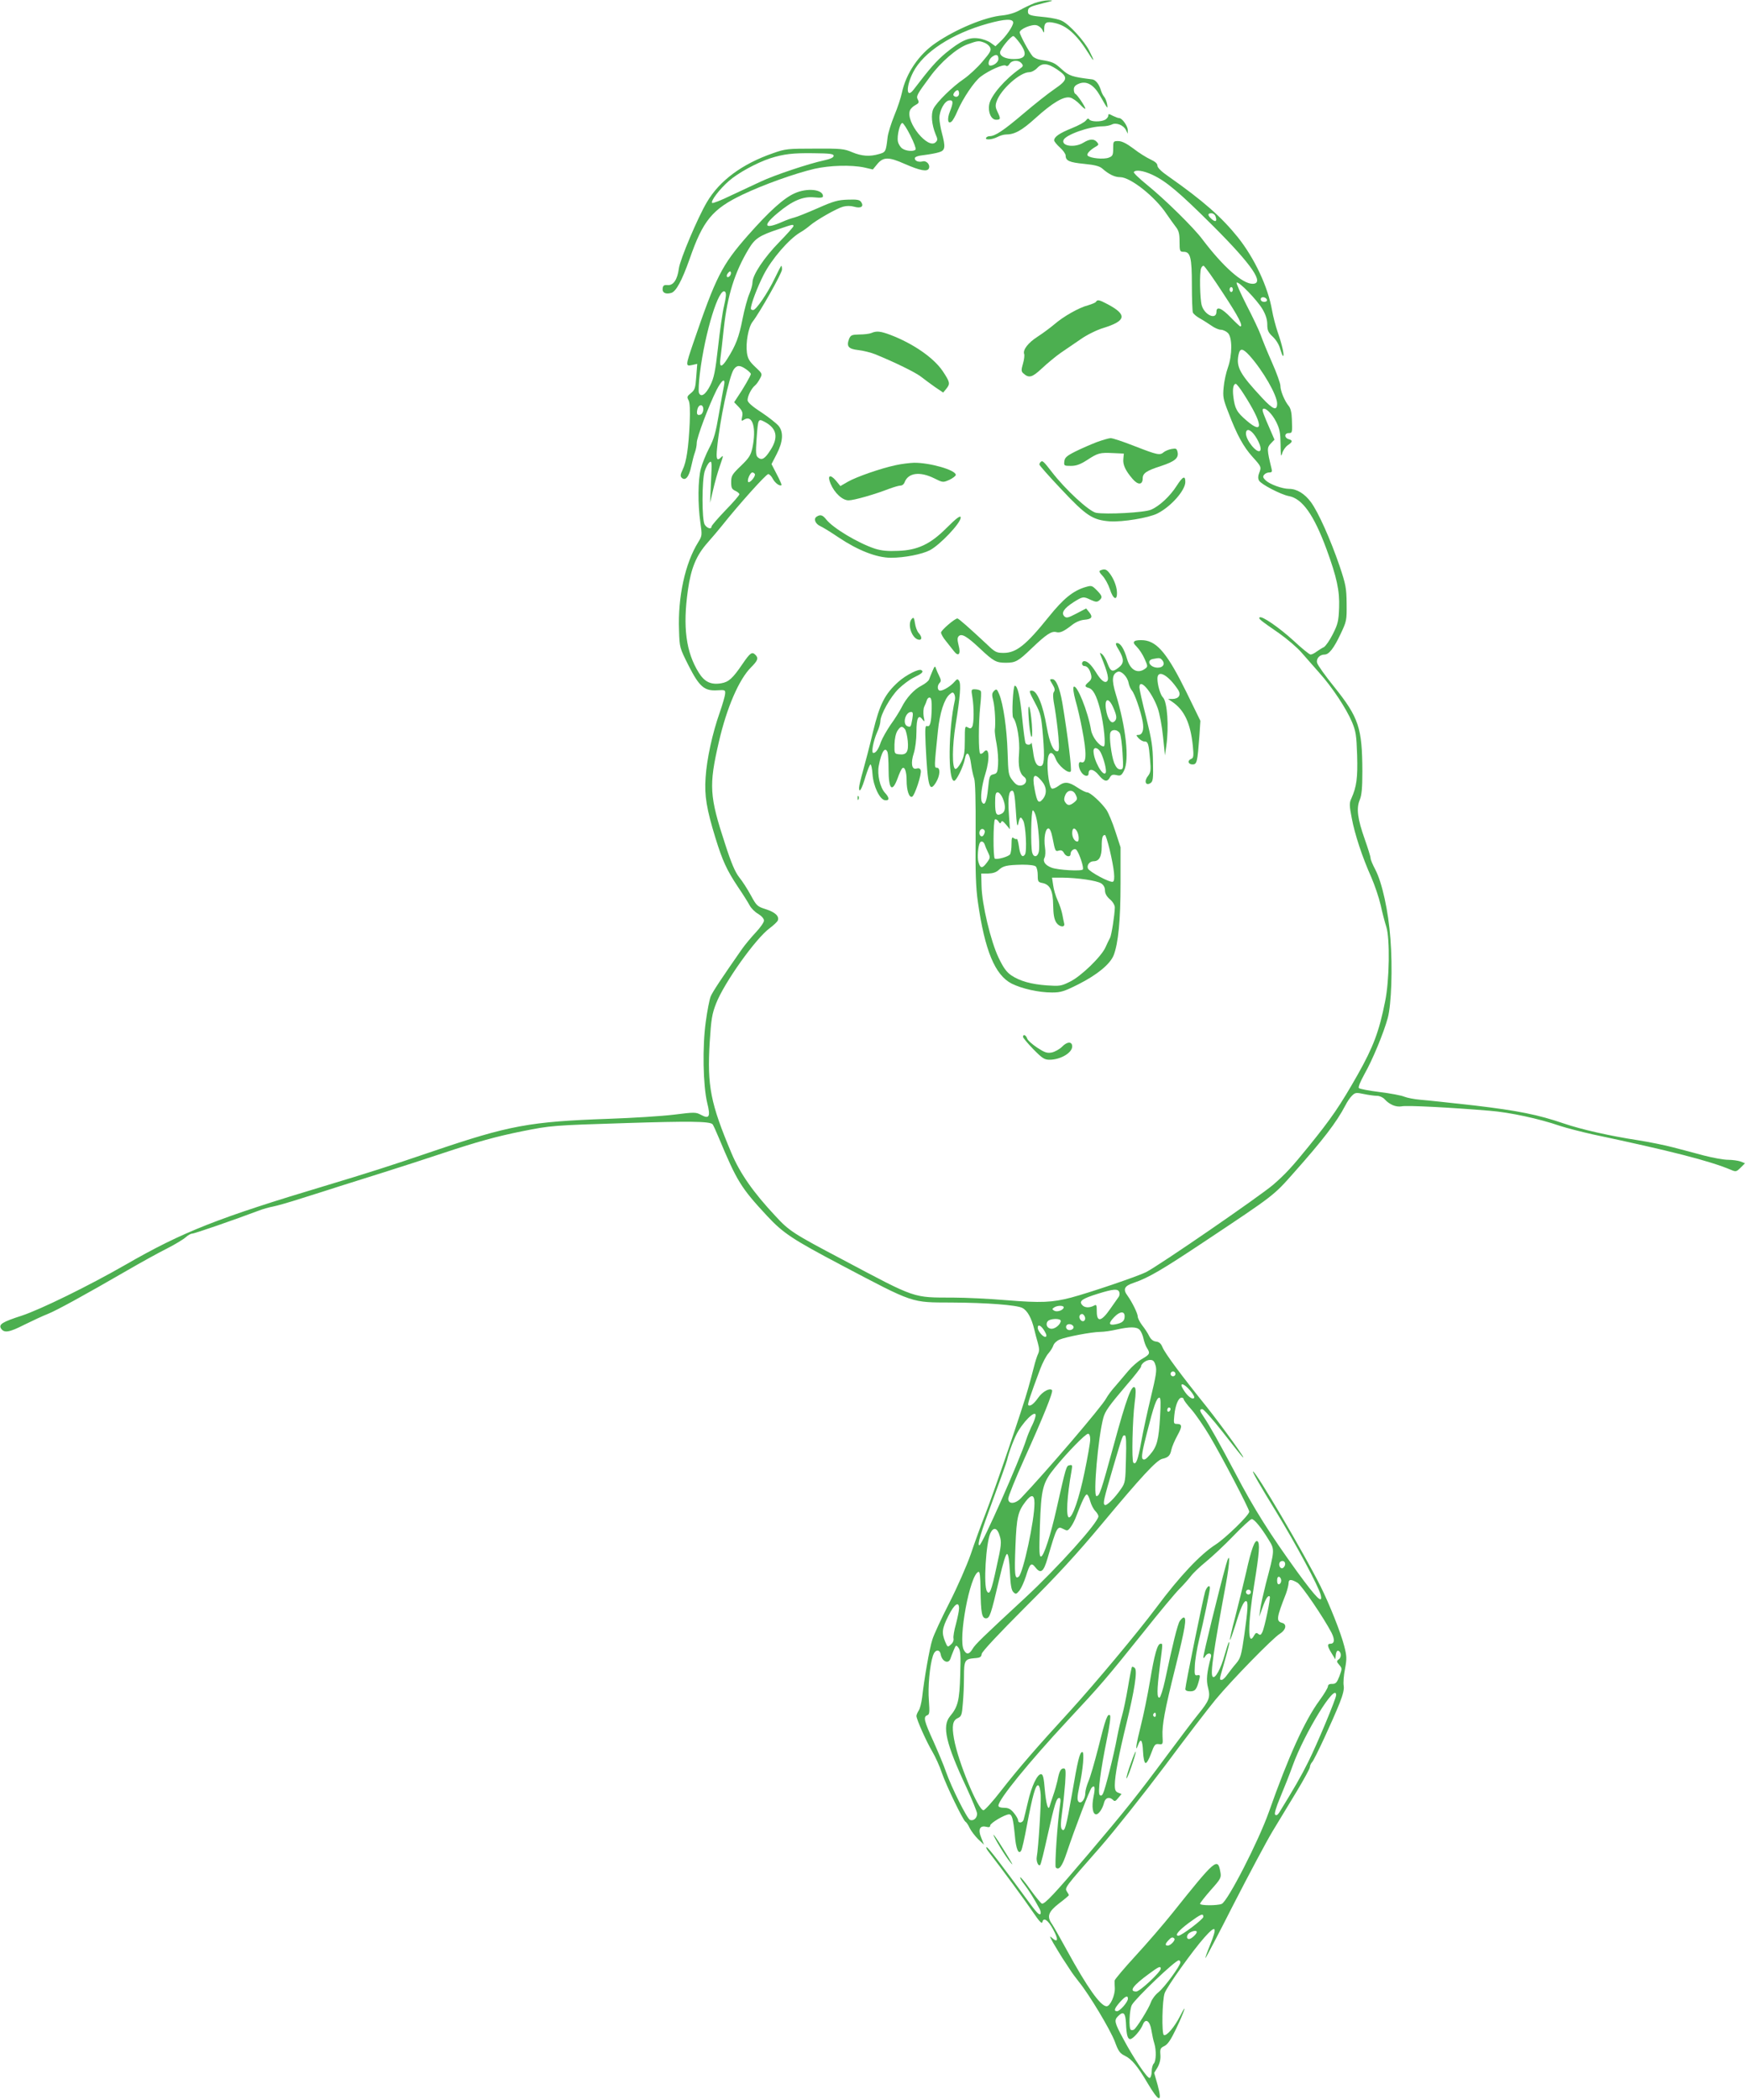 <?xml version="1.0" standalone="no"?>
<!DOCTYPE svg PUBLIC "-//W3C//DTD SVG 20010904//EN"
 "http://www.w3.org/TR/2001/REC-SVG-20010904/DTD/svg10.dtd">
<svg version="1.0" xmlns="http://www.w3.org/2000/svg"
 width="1065pt" height="1280pt" viewBox="0 0 1065 1280"
 preserveAspectRatio="xMidYMid meet">
<g transform="translate(0,1280) scale(0.1,-0.1)"
fill="#4caf50" stroke="none">
<path d="M6310 12781 c-25 -10 -65 -29 -90 -43 -28 -16 -68 -28 -106 -32 -104
-9 -282 -83 -405 -167 -104 -70 -183 -186 -208 -306 -6 -28 -26 -90 -46 -137
-19 -47 -38 -107 -41 -133 -10 -88 -12 -91 -52 -102 -57 -17 -106 -13 -164 11
-48 21 -69 23 -228 22 -165 0 -179 -1 -255 -28 -188 -65 -326 -167 -403 -298
-56 -94 -164 -350 -171 -404 -9 -69 -34 -105 -69 -102 -21 2 -28 -2 -30 -20
-4 -26 17 -37 51 -28 30 7 66 74 113 206 82 237 139 306 326 395 129 61 314
127 436 156 93 21 223 25 304 8 l52 -12 28 34 c36 43 70 43 166 0 94 -41 139
-50 148 -27 9 22 -15 49 -39 42 -25 -6 -47 3 -47 19 0 9 20 16 58 20 31 4 72
11 90 17 38 11 40 31 17 118 -8 30 -15 71 -15 90 0 46 31 104 59 108 26 4 27
-13 5 -68 -18 -45 -13 -80 10 -61 8 6 24 35 36 64 33 77 103 181 142 210 50
38 140 78 153 67 7 -6 15 -2 23 11 15 23 55 25 73 3 12 -14 10 -19 -10 -33
-90 -63 -177 -163 -187 -217 -9 -48 12 -94 42 -94 28 0 29 6 8 49 -12 25 -14
38 -5 63 25 73 143 178 199 178 14 0 35 11 48 25 31 33 62 31 120 -7 71 -48
69 -64 -14 -121 -37 -25 -123 -93 -191 -151 -118 -100 -171 -136 -204 -136 -9
0 -19 -4 -22 -10 -9 -15 36 -12 69 5 15 8 38 15 50 15 55 0 98 24 182 100 104
94 173 135 212 125 14 -3 41 -22 59 -41 18 -20 33 -31 33 -26 0 12 -50 86 -61
90 -5 2 -9 14 -9 27 0 16 9 26 31 35 46 19 90 -6 128 -72 48 -84 49 -86 44
-53 -3 17 -11 37 -18 45 -7 8 -16 26 -20 40 -11 37 -32 63 -52 66 -123 15
-142 21 -187 62 -44 40 -54 45 -127 57 -20 3 -43 13 -51 23 -22 26 -78 130
-78 145 0 20 74 51 103 43 13 -3 29 -16 35 -28 10 -22 11 -22 11 8 1 38 16 45
64 34 74 -16 134 -70 206 -184 37 -60 40 -54 6 13 -30 61 -124 164 -168 184
-17 9 -61 18 -97 22 -98 9 -110 13 -110 35 0 25 11 30 95 51 61 15 65 17 30
17 -22 0 -60 -8 -85 -17z m-130 -119 c0 -21 -44 -85 -83 -120 l-25 -24 -29 21
c-15 11 -49 24 -75 27 -59 8 -107 -14 -200 -90 -57 -48 -95 -91 -195 -222 -46
-60 -48 18 -3 106 63 122 236 235 455 296 104 29 155 31 155 6z m40 -124 c49
-68 39 -98 -35 -98 -50 0 -85 16 -85 40 0 20 65 100 81 100 5 0 22 -19 39 -42z
m-216 2 c14 -5 30 -18 35 -29 9 -17 2 -30 -46 -86 -31 -37 -83 -85 -115 -107
-68 -46 -163 -139 -184 -180 -17 -33 -11 -98 13 -157 13 -29 13 -36 0 -48 -46
-46 -183 122 -157 193 4 11 19 26 33 33 22 12 24 17 16 33 -12 22 -7 31 73
139 65 90 165 176 230 199 62 22 68 23 102 10z m86 -100 c0 -18 -27 -40 -49
-40 -19 0 -12 38 11 54 25 18 38 13 38 -14z m-240 -210 c0 -19 -20 -27 -33
-13 -8 7 11 33 24 33 5 0 9 -9 9 -20z m-297 -256 c21 -41 35 -79 32 -85 -9
-14 -58 -11 -82 6 -11 8 -23 27 -26 42 -7 35 12 113 27 113 6 0 28 -34 49 -76z
m-468 -124 c0 -10 -19 -19 -60 -28 -90 -19 -300 -89 -385 -129 -41 -19 -123
-57 -182 -85 -59 -29 -111 -49 -114 -45 -11 11 46 85 101 133 55 49 171 112
253 139 82 26 138 33 267 31 99 -1 120 -4 120 -16z"/>
<path d="M6760 12095 c0 -8 -9 -19 -19 -25 -26 -14 -88 -13 -97 2 -5 8 -11 6
-20 -6 -7 -10 -45 -31 -85 -47 -77 -31 -109 -53 -109 -75 0 -6 16 -26 35 -43
19 -17 35 -39 35 -49 0 -32 22 -42 114 -51 63 -6 93 -14 109 -28 41 -36 76
-53 110 -53 62 0 213 -119 283 -225 19 -27 44 -63 56 -78 18 -23 23 -41 23
-90 0 -59 2 -62 25 -62 41 0 50 -34 50 -202 0 -83 3 -159 6 -168 4 -9 23 -25
43 -36 20 -11 51 -31 70 -44 19 -14 45 -25 57 -25 13 0 33 -9 44 -20 27 -27
27 -134 0 -210 -11 -30 -23 -84 -26 -120 -6 -58 -3 -74 29 -155 52 -137 92
-209 147 -270 54 -60 55 -61 40 -100 -7 -17 -7 -33 0 -45 12 -22 133 -85 181
-94 82 -15 152 -112 230 -323 63 -172 81 -254 77 -358 -3 -80 -7 -99 -38 -160
-19 -38 -44 -74 -55 -80 -11 -5 -31 -18 -44 -27 -13 -10 -29 -18 -37 -18 -7 0
-53 37 -102 83 -90 82 -197 156 -209 143 -8 -7 4 -17 120 -97 48 -34 109 -86
135 -116 26 -30 75 -85 109 -124 80 -89 166 -220 200 -301 23 -55 27 -80 31
-201 4 -139 -3 -192 -35 -264 -13 -28 -13 -42 2 -119 18 -98 64 -238 120 -363
20 -46 46 -122 57 -170 10 -47 26 -106 34 -131 23 -71 19 -327 -7 -453 -37
-186 -72 -278 -167 -447 -108 -190 -159 -265 -301 -440 -98 -121 -139 -166
-215 -232 -82 -70 -695 -492 -776 -533 -52 -26 -344 -125 -457 -155 -116 -30
-182 -33 -392 -16 -106 9 -252 16 -325 16 -251 1 -221 -10 -677 232 -300 158
-325 174 -408 264 -136 145 -217 261 -269 384 -128 304 -149 409 -133 677 9
141 14 172 39 236 49 126 241 396 327 459 24 18 46 39 49 46 11 26 -15 51 -71
69 -54 17 -58 21 -93 85 -20 37 -52 87 -71 110 -25 32 -48 85 -86 203 -96 292
-100 356 -38 623 48 209 123 381 196 454 41 41 47 56 27 76 -21 21 -32 13 -78
-54 -61 -90 -85 -111 -130 -119 -63 -11 -103 8 -138 65 -78 125 -98 279 -66
503 19 134 51 211 120 289 27 30 67 78 89 105 100 126 268 313 281 313 7 0 20
-13 28 -29 14 -26 43 -47 53 -38 2 2 -11 32 -29 66 l-32 62 32 62 c38 74 42
132 12 170 -12 15 -59 52 -105 83 -59 38 -85 62 -85 75 0 25 23 71 45 89 9 7
23 27 31 43 15 28 15 29 -29 70 -36 34 -46 51 -51 87 -8 62 9 155 34 188 44
56 180 297 180 319 0 13 -2 23 -4 23 -2 0 -20 -34 -40 -76 -43 -90 -114 -194
-132 -194 -8 0 -14 4 -14 8 0 28 39 130 78 207 49 96 153 216 221 257 20 11
47 31 61 43 38 33 164 105 202 115 21 6 46 6 68 0 41 -12 61 1 43 28 -9 14
-24 17 -81 15 -61 -2 -87 -9 -184 -52 -62 -27 -126 -53 -143 -57 -16 -4 -48
-15 -70 -25 -113 -50 -127 -27 -32 52 89 75 155 103 223 96 41 -4 54 -2 54 7
0 42 -97 52 -172 18 -67 -29 -157 -111 -286 -257 -160 -182 -195 -252 -333
-655 -48 -141 -48 -144 -7 -135 l31 7 -6 -78 c-5 -70 -9 -81 -32 -100 -24 -19
-26 -24 -15 -44 8 -15 10 -59 7 -138 -7 -151 -20 -238 -43 -285 -14 -29 -15
-40 -6 -49 22 -22 45 5 58 68 7 32 17 72 23 87 6 16 11 42 11 58 0 32 73 226
121 322 33 64 56 77 45 25 -4 -18 -18 -96 -31 -172 -19 -112 -30 -152 -59
-207 -20 -38 -43 -95 -51 -126 -18 -68 -19 -217 -3 -328 11 -78 11 -81 -13
-120 -80 -128 -125 -335 -117 -537 3 -107 4 -107 58 -215 66 -130 97 -156 175
-151 48 3 50 2 48 -22 -1 -14 -16 -65 -33 -114 -44 -124 -79 -283 -86 -396 -8
-110 6 -192 60 -368 43 -139 69 -196 137 -298 30 -44 62 -95 71 -112 9 -18 33
-42 53 -53 21 -13 35 -29 35 -41 0 -10 -23 -44 -52 -74 -28 -30 -65 -75 -82
-99 -125 -179 -180 -262 -191 -289 -7 -17 -21 -87 -30 -155 -21 -150 -17 -387
9 -495 21 -84 12 -99 -38 -72 -32 17 -39 17 -167 1 -74 -9 -251 -20 -394 -25
-485 -17 -609 -40 -1080 -200 -255 -87 -397 -132 -640 -205 -665 -199 -879
-283 -1230 -485 -225 -129 -517 -272 -632 -310 -118 -38 -142 -53 -127 -78 19
-29 49 -25 143 23 51 25 115 55 144 66 54 22 217 111 480 263 86 50 197 111
247 136 49 25 100 56 113 68 13 12 31 22 39 22 15 0 262 86 403 139 28 11 68
22 90 26 22 4 103 27 180 52 77 24 181 57 230 73 50 16 171 54 270 85 99 31
259 83 355 115 211 70 326 102 485 134 176 35 183 36 635 50 379 12 509 11
526 -7 4 -3 21 -41 39 -84 110 -263 134 -303 294 -475 99 -106 154 -142 451
-299 450 -237 425 -228 675 -229 212 -1 397 -15 431 -33 31 -16 56 -61 73
-132 5 -22 15 -59 22 -83 9 -32 9 -49 1 -65 -6 -12 -18 -49 -26 -82 -8 -33
-24 -91 -35 -130 -29 -107 -202 -614 -259 -760 -28 -71 -69 -184 -91 -250 -23
-66 -81 -199 -130 -295 -49 -96 -96 -197 -104 -225 -17 -51 -50 -241 -62 -350
-4 -33 -13 -70 -21 -82 -8 -12 -14 -27 -14 -33 0 -21 61 -157 96 -216 19 -32
46 -91 59 -131 27 -78 128 -287 144 -298 6 -3 18 -21 26 -39 9 -18 32 -48 51
-67 l36 -34 -17 43 c-21 50 -8 76 31 66 17 -4 24 -2 24 8 0 15 90 68 115 68
18 0 25 -26 35 -126 7 -86 23 -122 39 -95 5 8 21 77 35 155 34 179 53 249 69
243 7 -2 13 -27 15 -58 3 -52 -14 -324 -24 -378 -5 -27 10 -61 21 -49 4 3 24
84 45 180 43 192 54 228 71 228 8 0 10 -13 5 -42 -16 -109 -34 -374 -26 -382
19 -19 39 6 67 91 51 152 140 384 152 396 19 19 23 0 11 -56 -12 -60 -5 -107
16 -107 16 0 40 35 49 73 8 29 32 36 54 15 10 -11 16 -8 32 12 l20 24 -20 8
c-16 6 -21 16 -21 46 0 58 25 189 70 372 50 205 69 325 52 342 -6 6 -14 9 -17
7 -3 -3 -14 -59 -25 -125 -11 -65 -27 -141 -35 -169 -8 -27 -22 -88 -31 -135
-21 -113 -73 -319 -86 -343 -6 -13 -13 -16 -20 -9 -13 13 5 150 43 337 17 81
25 143 20 148 -15 15 -28 -20 -71 -194 -23 -90 -50 -184 -61 -208 -10 -24 -19
-56 -19 -70 0 -38 -25 -70 -41 -54 -9 10 -9 29 4 90 24 110 32 213 19 213 -16
0 -28 -50 -63 -255 -36 -204 -44 -234 -61 -217 -9 9 -9 34 0 101 7 49 15 130
19 180 5 78 4 91 -9 91 -18 0 -27 -18 -38 -75 -5 -22 -16 -62 -26 -90 -9 -27
-19 -56 -21 -64 -9 -34 -22 11 -30 99 -6 73 -11 95 -23 95 -23 0 -58 -73 -80
-170 -12 -49 -23 -98 -26 -107 -6 -21 -34 -24 -34 -4 0 8 -12 28 -26 45 -19
24 -34 31 -60 31 -22 0 -34 5 -34 13 0 37 184 263 425 522 199 213 234 254
457 532 100 126 201 247 224 269 23 23 53 57 67 75 14 19 56 59 93 89 37 30
113 101 167 157 55 57 105 103 112 103 16 0 59 -53 104 -127 37 -60 37 -61
-18 -268 -15 -60 -31 -130 -34 -155 l-6 -45 20 55 c19 55 34 78 44 68 7 -7
-32 -193 -46 -219 -8 -16 -13 -18 -24 -9 -11 9 -16 7 -25 -9 -40 -75 -40 63 0
309 32 195 36 255 20 265 -16 10 -37 -46 -69 -190 -18 -77 -48 -200 -67 -273
-20 -74 -34 -136 -31 -138 2 -2 16 38 32 88 31 104 51 148 65 148 15 0 12 -48
-10 -205 -18 -126 -23 -143 -50 -175 -17 -19 -40 -50 -53 -67 -12 -18 -28 -33
-34 -33 -16 0 -17 -4 11 92 31 109 39 144 32 137 -4 -3 -15 -38 -26 -77 -23
-84 -58 -148 -73 -133 -16 16 5 158 80 562 27 146 27 213 1 119 -44 -158 -138
-542 -138 -563 0 -7 5 -4 11 6 15 26 43 22 35 -5 -25 -95 -30 -139 -17 -187
15 -58 7 -78 -62 -163 -24 -29 -110 -143 -192 -253 -177 -239 -255 -336 -479
-600 -203 -239 -265 -305 -281 -299 -7 3 -38 41 -70 85 -31 44 -59 78 -62 75
-3 -2 8 -22 25 -43 27 -35 64 -94 94 -151 6 -12 8 -25 4 -30 -8 -7 -26 12 -79
85 -155 212 -240 323 -249 323 -5 0 -1 -11 9 -24 87 -112 229 -306 273 -371
38 -56 55 -75 58 -62 7 32 35 13 66 -45 33 -60 30 -84 -6 -52 -18 16 -17 12 7
-31 16 -27 40 -67 54 -89 14 -21 35 -53 46 -70 11 -18 36 -52 56 -77 65 -80
192 -293 219 -364 22 -60 31 -72 62 -87 41 -20 77 -63 137 -165 71 -120 93
-125 62 -12 l-21 73 21 34 c13 24 19 48 17 76 -3 36 0 42 25 54 20 10 39 38
71 105 52 109 71 170 24 77 -35 -68 -83 -124 -99 -115 -14 9 -10 214 5 255 14
40 174 263 242 339 72 81 81 68 34 -48 -17 -41 -29 -75 -27 -77 1 -2 79 145
171 327 93 181 199 380 236 442 37 61 104 172 149 246 44 73 81 141 81 149 0
8 6 23 14 31 16 18 124 251 168 361 20 51 28 84 24 105 -3 16 0 62 8 101 12
64 11 79 -5 141 -20 79 -90 255 -145 365 -101 201 -393 698 -411 698 -6 0 44
-88 139 -242 123 -201 262 -460 274 -511 14 -59 -25 -21 -143 141 -165 228
-264 384 -378 602 -97 183 -155 287 -194 345 -25 36 -26 45 -7 45 8 0 63 -62
122 -137 59 -76 114 -145 122 -153 39 -40 -122 184 -220 307 -150 186 -251
322 -267 360 -9 23 -21 33 -39 35 -18 2 -32 13 -42 33 -8 17 -27 46 -43 66
-15 20 -27 44 -27 53 0 19 -34 88 -62 127 -30 40 -20 60 37 79 91 31 171 78
437 255 421 280 416 276 539 415 178 200 261 308 315 411 11 22 29 49 41 60
19 19 25 20 72 10 29 -6 65 -11 80 -11 16 0 36 -9 47 -21 30 -33 69 -49 104
-43 30 7 298 -7 537 -27 123 -10 300 -48 428 -92 39 -13 129 -36 200 -52 477
-101 712 -161 843 -216 30 -13 34 -12 59 13 l27 27 -28 11 c-15 5 -49 10 -75
10 -27 0 -93 12 -147 26 -55 15 -139 37 -189 50 -49 13 -148 33 -218 44 -169
26 -341 65 -447 101 -157 54 -283 79 -545 110 -143 16 -291 32 -330 35 -38 3
-83 12 -100 19 -16 7 -83 20 -149 28 -65 8 -122 19 -127 24 -6 6 9 40 34 86
48 84 117 250 142 342 22 81 30 306 16 483 -12 168 -51 343 -92 421 -16 30
-29 61 -29 70 0 9 -16 60 -35 114 -44 124 -53 189 -31 241 12 29 16 72 16 175
-1 264 -22 327 -171 513 -55 68 -102 134 -105 147 -7 26 15 51 46 51 26 0 56
38 97 125 37 78 38 83 37 185 -1 96 -5 116 -43 230 -56 163 -129 326 -174 388
-39 53 -87 82 -134 82 -41 0 -116 27 -142 51 -17 16 -20 24 -10 35 6 8 20 14
31 14 16 0 19 5 14 23 -28 115 -29 128 -5 153 l23 24 -23 53 c-45 103 -54 127
-48 133 13 14 56 -27 81 -77 22 -44 26 -67 27 -138 1 -71 2 -80 10 -54 5 18
21 40 34 49 30 20 32 30 5 37 -11 3 -20 12 -20 21 0 9 8 16 20 16 23 0 23 2
20 85 -1 39 -8 67 -19 80 -25 30 -51 92 -51 123 0 15 -23 79 -51 142 -28 63
-59 139 -69 168 -11 30 -50 112 -87 183 -36 71 -63 132 -60 136 12 11 125
-106 158 -162 20 -34 29 -64 29 -93 0 -36 6 -49 34 -75 20 -19 39 -50 45 -75
7 -23 14 -42 17 -42 10 0 -6 70 -32 144 -13 38 -29 99 -35 135 -25 143 -107
317 -208 444 -100 124 -212 223 -423 371 -44 30 -68 54 -68 66 0 13 -14 25
-42 38 -24 11 -71 40 -104 66 -43 32 -71 46 -93 46 -30 0 -31 -1 -31 -45 0
-40 -3 -47 -27 -56 -31 -12 -112 -4 -128 12 -10 10 14 36 54 58 13 8 13 12 2
25 -18 21 -44 20 -83 -4 -52 -32 -135 -21 -121 16 12 32 158 84 238 84 20 0
45 5 57 11 26 14 72 -4 86 -34 l11 -22 0 21 c1 24 -34 74 -52 74 -7 0 -24 7
-39 14 -24 13 -28 13 -28 1z m268 -360 c86 -40 165 -107 373 -314 237 -237
315 -351 239 -351 -62 0 -180 105 -305 270 -54 73 -231 246 -337 332 -48 39
-85 74 -82 79 10 16 58 9 112 -16z m387 -256 c10 -29 -1 -35 -25 -14 -25 23
-25 35 -1 35 11 0 23 -9 26 -21z m-2575 -57 c0 -5 -39 -49 -87 -98 -93 -95
-163 -201 -163 -245 0 -15 -9 -46 -19 -70 -11 -24 -30 -94 -42 -154 -21 -109
-41 -161 -93 -243 -34 -54 -49 -54 -42 1 3 23 13 106 21 185 22 202 67 344
152 485 38 63 64 81 185 121 81 28 88 30 88 18z m2620 -409 c95 -144 125 -203
105 -203 -2 0 -29 25 -58 55 -55 57 -87 70 -87 35 0 -53 -73 -21 -90 39 -11
39 -14 200 -4 225 3 9 10 16 15 16 6 0 59 -75 119 -167z m-3009 104 c-16 -16
-26 0 -10 19 9 11 15 12 17 4 2 -6 -1 -17 -7 -23z m3069 -82 c0 -8 -4 -15 -10
-15 -5 0 -10 7 -10 15 0 8 5 15 10 15 6 0 10 -7 10 -15z m-3103 -97 c-10 -40
-26 -154 -37 -253 -17 -151 -25 -189 -48 -235 -28 -56 -57 -75 -69 -44 -3 10
-1 63 6 118 31 252 118 533 154 497 8 -8 6 -31 -6 -83z m3311 35 c2 -8 -5 -13
-17 -13 -12 0 -21 6 -21 16 0 18 31 15 38 -3z m-106 -341 c81 -90 168 -241
168 -292 0 -46 -24 -38 -91 34 -135 145 -159 187 -145 261 9 45 25 44 68 -3z
m-3071 -83 c16 -11 29 -24 29 -29 0 -9 -49 -94 -83 -143 l-19 -29 27 -28 c22
-23 27 -35 22 -59 -6 -28 -5 -30 12 -19 52 32 76 -51 50 -174 -10 -44 -21 -61
-70 -108 -54 -52 -59 -61 -59 -99 0 -35 4 -43 25 -53 14 -6 25 -16 25 -21 0
-6 -38 -50 -85 -98 -47 -49 -85 -93 -85 -99 0 -19 -29 -10 -42 13 -17 29 -17
267 0 323 7 23 20 48 29 55 15 13 16 4 10 -116 l-6 -130 19 80 c10 44 28 107
39 139 24 69 25 74 9 58 -25 -25 -31 -11 -24 56 17 174 73 435 101 479 19 28
38 29 76 2z m3036 -152 c116 -181 124 -253 17 -161 -60 51 -72 73 -81 146 -6
48 0 78 15 78 5 0 27 -28 49 -63z m-3297 -92 c0 -14 -7 -28 -15 -32 -22 -8
-28 2 -21 32 8 33 36 33 36 0z m373 -76 c75 -39 87 -94 37 -172 -34 -54 -53
-65 -76 -46 -14 11 -15 28 -9 114 9 124 9 124 48 104z m2994 -88 c26 -39 39
-78 29 -89 -19 -18 -86 64 -86 105 0 35 29 26 57 -16z m-3053 -230 c8 -12 -30
-58 -40 -49 -9 10 12 58 25 58 5 0 12 -4 15 -9z m2223 -4987 c3 -9 2 -22 -3
-29 -5 -7 -28 -40 -52 -74 -54 -78 -82 -83 -82 -16 0 42 -2 45 -19 35 -28 -14
-57 -12 -71 6 -20 23 2 38 95 67 96 30 124 32 132 11z m-339 -96 c-6 -17 -43
-28 -59 -17 -12 8 -12 10 1 19 21 14 63 13 58 -2z m372 -52 c0 -29 -15 -41
-57 -49 -41 -8 -43 7 -6 45 34 35 63 37 63 4z m-243 -2 c9 -23 -11 -38 -26
-20 -13 16 -7 36 10 36 5 0 12 -7 16 -16z m-147 -26 c0 -20 -32 -48 -55 -48
-27 0 -40 27 -24 46 14 17 79 19 79 2z m78 -35 c5 -17 -26 -29 -40 -15 -6 6
-7 15 -3 22 9 14 37 9 43 -7z m-178 -25 c14 -23 16 -34 8 -37 -14 -5 -48 35
-48 55 0 24 20 15 40 -18z m582 5 c9 -10 19 -34 23 -53 4 -19 13 -45 21 -57
21 -33 18 -39 -30 -67 -25 -14 -62 -47 -83 -72 -21 -25 -57 -67 -79 -93 -23
-25 -48 -59 -57 -76 -24 -47 -369 -450 -519 -607 -35 -37 -78 -39 -78 -4 0 14
44 123 98 243 115 254 178 410 169 419 -14 15 -58 -9 -84 -46 -27 -39 -51 -56
-61 -45 -5 5 10 52 73 220 15 39 37 81 50 95 12 14 26 35 30 48 4 13 21 29 38
36 41 17 192 46 248 47 24 0 69 7 99 14 82 18 124 18 142 -2z m97 -218 c8 -28
2 -63 -29 -192 -21 -87 -48 -210 -59 -273 -20 -111 -32 -142 -48 -126 -11 11
-5 265 8 364 8 58 8 87 1 94 -19 19 -51 -66 -128 -349 -79 -288 -87 -313 -106
-313 -21 0 10 360 42 477 11 41 34 73 142 200 49 56 88 107 88 112 0 18 31 41
55 41 19 0 26 -7 34 -35z m121 -50 c0 -8 -7 -15 -15 -15 -8 0 -15 7 -15 15 0
8 7 15 15 15 8 0 15 -7 15 -15z m89 -101 c17 -19 29 -40 25 -45 -9 -14 -41 9
-65 49 -30 46 -1 44 40 -4z m-183 -161 c-8 -142 -19 -182 -62 -231 -24 -28
-35 -34 -44 -26 -9 9 -3 48 26 160 42 166 59 214 76 214 8 0 9 -33 4 -117z
m144 108 c0 -6 21 -34 48 -64 26 -30 75 -101 109 -158 74 -124 243 -447 243
-464 0 -21 -145 -162 -206 -201 -92 -59 -219 -193 -361 -384 -117 -156 -375
-464 -526 -630 -203 -221 -313 -348 -420 -485 -51 -66 -100 -120 -108 -120
-33 0 -156 298 -180 436 -14 79 -8 112 24 126 21 10 25 20 30 89 4 42 7 116 7
164 0 99 5 107 65 112 33 2 41 7 43 26 2 14 102 121 266 285 195 194 316 326
467 507 242 290 333 388 368 397 37 8 49 20 56 56 4 18 20 56 36 85 31 56 31
72 -3 72 -19 0 -20 4 -15 53 6 61 25 107 44 107 7 0 13 -4 13 -9z m-80 -60 c0
-6 -4 -13 -10 -16 -5 -3 -10 1 -10 9 0 9 5 16 10 16 6 0 10 -4 10 -9z m-826
-53 c-3 -13 -14 -39 -24 -58 -9 -19 -23 -53 -30 -75 -40 -126 -270 -645 -286
-645 -15 0 8 75 84 281 43 117 82 225 85 239 11 50 47 143 69 178 52 84 120
137 102 80z m336 -133 c0 -19 -16 -110 -35 -201 -33 -160 -73 -274 -94 -274
-20 0 -13 128 15 284 6 34 5 38 -12 34 -20 -3 -21 -6 -80 -268 -35 -156 -76
-283 -93 -288 -12 -4 -13 24 -8 184 8 230 16 265 93 359 76 93 185 205 201
205 8 0 13 -13 13 -35z m218 -118 c-3 -136 -4 -146 -30 -183 -38 -56 -88 -105
-99 -98 -13 8 -7 32 52 234 59 199 56 190 70 190 8 0 10 -42 7 -143z m-218
-258 c6 -22 20 -49 31 -60 10 -10 19 -25 19 -32 0 -37 -247 -312 -449 -499
-257 -238 -302 -281 -319 -310 -20 -34 -37 -36 -53 -6 -36 66 37 459 89 476 9
3 12 -24 13 -110 2 -140 8 -173 33 -173 23 0 30 21 81 238 24 103 41 157 48
154 8 -2 14 -42 17 -110 4 -80 9 -110 21 -122 15 -15 18 -14 38 10 11 15 28
53 38 84 25 81 33 89 59 56 32 -41 50 -27 74 57 56 191 59 197 95 178 25 -13
28 -13 45 10 11 14 27 45 36 70 35 92 54 130 63 130 6 0 15 -18 21 -41z m-340
-13 c0 -105 -69 -424 -96 -447 -24 -20 -27 14 -20 189 7 174 15 208 62 269 36
47 54 43 54 -11z m-212 -199 c12 -38 10 -57 -19 -187 -32 -150 -43 -176 -59
-150 -22 34 -6 294 21 354 19 40 43 33 57 -17z m1739 -181 c-4 -9 -11 -16 -17
-16 -17 0 -24 31 -9 41 18 11 34 -5 26 -25z m-22 -91 c0 -10 -6 -20 -12 -22
-8 -3 -13 5 -13 22 0 17 5 25 13 23 6 -3 12 -13 12 -23z m99 -13 c26 -16 160
-213 208 -305 21 -42 18 -67 -7 -67 -21 0 -19 -16 8 -59 l22 -36 3 28 c2 16 8
27 15 24 19 -6 21 -40 3 -52 -14 -11 -14 -14 3 -34 18 -21 18 -23 1 -69 -15
-39 -22 -47 -44 -47 -17 1 -26 -5 -26 -15 0 -8 -23 -47 -51 -85 -91 -124 -190
-343 -309 -680 -63 -178 -251 -545 -288 -561 -27 -11 -132 -11 -132 1 0 5 30
43 65 83 62 69 65 76 59 110 -16 91 -29 80 -291 -248 -55 -69 -157 -187 -227
-263 -69 -75 -126 -143 -127 -150 -1 -6 0 -27 1 -46 2 -44 -28 -111 -50 -111
-37 0 -119 116 -242 341 -41 75 -82 147 -91 160 -33 46 -23 75 43 126 33 25
60 48 60 50 0 2 -5 12 -12 22 -15 24 -14 24 203 271 89 102 266 325 394 495
127 171 267 353 310 405 100 120 348 374 392 401 37 23 44 58 14 66 -38 10
-35 30 23 178 8 22 15 50 16 63 0 26 14 27 54 4z m-284 -57 c0 -8 -7 -15 -15
-15 -8 0 -15 7 -15 15 0 8 7 15 15 15 8 0 15 -7 15 -15z m-1780 -100 c0 -14
-9 -56 -19 -95 -11 -38 -17 -77 -15 -87 3 -11 -3 -27 -15 -37 -21 -19 -21 -18
-36 17 -22 54 -19 80 20 157 36 72 65 92 65 45z m7 -405 c-4 -155 -14 -195
-62 -252 -50 -60 -26 -165 100 -434 35 -76 65 -149 65 -160 0 -27 -22 -46 -43
-38 -18 7 -113 197 -147 294 -12 36 -47 119 -76 184 -58 127 -63 150 -38 160
14 5 15 18 10 89 -7 83 5 215 25 275 12 37 41 41 47 7 8 -43 47 -61 59 -27 3
9 12 33 20 52 14 34 15 34 30 15 12 -17 14 -45 10 -165z m2293 -123 c0 -22
-116 -299 -170 -407 -43 -87 -90 -168 -177 -309 -10 -15 -18 -20 -25 -13 -6 6
5 43 32 108 23 55 57 140 75 191 71 197 265 513 265 430z m-810 -1352 c0 -14
-133 -115 -152 -115 -25 0 0 31 63 78 75 55 89 61 89 37z m-40 -92 c0 -12 -33
-43 -47 -43 -19 0 -16 27 5 39 20 12 42 14 42 4z m-137 -40 c9 -9 -22 -43 -40
-43 -17 0 -17 10 4 32 17 19 26 22 36 11z m37 -145 c0 -21 -95 -150 -132 -181
-21 -16 -42 -45 -48 -63 -12 -36 -86 -155 -103 -166 -6 -4 -15 -4 -19 -2 -14
9 -9 123 6 152 22 40 264 272 286 272 5 0 10 -5 10 -12z m-120 -39 c0 -20
-127 -139 -149 -139 -47 0 -21 36 79 109 58 43 70 48 70 30z m-200 -183 c0
-20 -49 -76 -66 -76 -22 0 -17 16 17 55 33 37 49 44 49 21z m-12 -147 c3 -74
10 -99 26 -99 17 0 64 54 77 88 16 41 43 24 52 -33 5 -28 12 -64 18 -81 13
-43 11 -108 -3 -123 -7 -6 -13 -28 -13 -48 0 -20 -6 -38 -12 -40 -14 -5 -100
123 -161 238 -55 101 -57 114 -32 139 32 32 45 20 48 -41z"/>
<path d="M6685 10960 c-3 -5 -25 -14 -48 -21 -56 -14 -152 -69 -207 -117 -25
-21 -71 -55 -102 -75 -56 -36 -90 -79 -81 -105 3 -8 0 -34 -7 -58 -11 -38 -11
-48 1 -59 35 -32 54 -27 115 30 33 31 84 73 114 94 30 21 86 59 123 84 37 26
98 56 135 67 142 44 149 81 29 145 -53 28 -63 30 -72 15z"/>
<path d="M5315 10770 c-11 -5 -44 -9 -73 -9 -47 -1 -53 -4 -63 -27 -17 -46 -4
-61 56 -68 30 -3 76 -15 102 -25 123 -50 251 -113 283 -139 19 -15 57 -43 84
-62 l49 -33 19 23 c25 31 23 40 -22 108 -55 81 -180 168 -320 221 -59 22 -83
25 -115 11z"/>
<path d="M6690 10105 c-36 -14 -94 -39 -130 -57 -54 -27 -66 -38 -68 -61 -3
-26 -1 -27 40 -27 33 0 57 9 98 35 67 44 79 47 160 43 l65 -3 -3 -32 c-4 -36
13 -72 56 -122 33 -39 62 -38 62 3 0 31 23 47 114 76 81 27 106 47 99 83 -5
23 -9 25 -37 20 -17 -3 -38 -12 -47 -19 -24 -21 -38 -18 -177 36 -71 28 -137
50 -148 49 -10 0 -48 -11 -84 -24z"/>
<path d="M6347 9983 c-4 -3 -7 -10 -7 -15 0 -5 60 -73 134 -151 152 -162 191
-187 295 -195 80 -5 237 21 291 48 83 42 170 141 170 192 0 41 -15 35 -53 -24
-40 -63 -106 -124 -156 -145 -40 -18 -273 -30 -335 -19 -43 8 -190 144 -271
250 -51 66 -57 71 -68 59z"/>
<path d="M5462 9964 c-93 -20 -241 -72 -291 -101 l-45 -26 -27 33 c-36 42 -54
32 -33 -18 24 -57 72 -102 110 -102 33 0 159 36 249 71 28 10 58 19 68 19 10
0 20 8 24 18 21 60 93 70 182 26 52 -26 53 -26 92 -9 21 10 39 24 39 30 0 30
-159 75 -255 74 -27 -1 -78 -7 -113 -15z"/>
<path d="M4982 9651 c-22 -13 -9 -45 23 -59 17 -8 66 -38 110 -68 118 -79 232
-124 320 -124 81 0 189 21 237 46 61 32 188 165 188 199 0 16 -25 -2 -88 -65
-97 -97 -175 -134 -294 -138 -63 -3 -101 1 -140 13 -104 34 -257 126 -298 178
-22 28 -36 32 -58 18z"/>
<path d="M6712 9323 c-10 -4 -6 -13 13 -33 15 -16 35 -52 45 -82 20 -63 46
-73 43 -16 -2 39 -24 90 -51 121 -15 17 -26 20 -50 10z"/>
<path d="M6620 9221 c-76 -23 -134 -71 -222 -180 -139 -173 -199 -221 -276
-221 -44 0 -52 4 -102 52 -106 99 -173 158 -180 158 -16 0 -100 -72 -100 -86
0 -8 13 -32 30 -52 16 -20 38 -48 49 -62 28 -36 43 -17 28 37 -8 33 -8 46 1
55 18 18 50 -1 129 -75 83 -78 99 -87 158 -87 60 0 76 9 160 90 87 83 119 104
147 97 24 -7 47 4 98 44 22 17 50 29 74 31 46 4 54 16 29 47 l-18 22 -59 -31
c-52 -27 -61 -29 -74 -17 -20 21 -3 48 56 86 57 36 60 36 106 14 29 -13 38
-14 51 -3 21 18 19 27 -14 61 -31 31 -33 31 -71 20z"/>
<path d="M5563 9029 c-33 -33 1 -128 45 -129 17 0 15 20 -5 42 -9 10 -19 37
-22 59 -5 32 -8 38 -18 28z"/>
<path d="M6922 8892 c-11 -7 -8 -15 13 -36 14 -14 36 -47 47 -73 20 -45 20
-47 2 -60 -44 -32 -89 -9 -109 59 -18 62 -40 98 -61 98 -12 0 -10 -9 11 -43
32 -55 32 -80 -1 -106 -38 -30 -49 -26 -68 23 -9 25 -24 50 -33 58 -15 11 -16
11 -9 -7 45 -111 53 -149 36 -160 -15 -9 -38 12 -67 60 -28 44 -50 65 -70 65
-7 0 -13 -7 -13 -15 0 -8 6 -15 14 -15 18 0 33 -19 41 -52 5 -20 2 -31 -14
-45 -26 -22 -26 -29 -2 -36 28 -7 49 -45 71 -130 24 -95 37 -227 22 -227 -26
0 -70 57 -77 100 -18 111 -87 282 -106 263 -5 -5 -1 -38 11 -82 12 -41 30
-118 40 -173 30 -152 28 -217 -6 -204 -19 7 -18 -33 2 -62 17 -25 44 -29 44
-7 0 33 31 28 61 -9 34 -41 53 -45 69 -15 9 16 17 19 40 14 25 -6 31 -2 46 27
34 65 12 265 -51 470 -25 83 -22 119 13 133 21 8 59 -30 66 -68 3 -17 13 -38
20 -46 17 -19 54 -125 66 -190 9 -50 -1 -81 -27 -81 -14 0 -14 -2 2 -20 10
-11 26 -20 36 -20 22 0 26 -14 34 -110 6 -66 4 -78 -13 -101 -25 -31 -14 -61
15 -43 16 10 18 26 16 125 -1 97 -8 139 -42 277 -23 89 -41 171 -41 182 0 61
76 -27 112 -128 11 -31 26 -109 32 -172 l12 -115 8 57 c17 120 6 269 -20 296
-16 15 -34 77 -34 115 0 59 66 23 126 -68 20 -31 5 -55 -35 -56 l-26 0 25 -17
c74 -50 112 -131 126 -270 6 -61 4 -73 -10 -78 -25 -10 -19 -34 8 -34 27 0 30
14 42 175 l6 91 -85 174 c-113 230 -177 309 -260 317 -23 2 -48 0 -55 -5z
m168 -117 c18 -22 5 -45 -28 -45 -48 0 -73 45 -29 53 40 8 44 7 57 -8z m-300
-287 c23 -52 25 -72 6 -87 -19 -16 -41 18 -50 75 -10 68 16 75 44 12z m41
-159 c6 -12 13 -66 16 -120 6 -95 5 -99 -14 -99 -15 0 -25 12 -37 39 -17 45
-32 161 -23 185 9 23 44 20 58 -5z m-117 -116 c20 -40 38 -112 30 -124 -16
-27 -74 77 -74 133 0 27 28 22 44 -9z"/>
<path d="M5688 8710 c-8 -19 -18 -43 -21 -52 -3 -9 -24 -26 -45 -37 -46 -23
-94 -75 -123 -134 -12 -23 -41 -70 -66 -104 -24 -35 -50 -81 -59 -104 -16 -47
-31 -69 -47 -69 -14 0 0 73 23 126 11 23 20 54 20 67 0 40 61 149 111 198 27
26 68 57 93 69 50 24 62 35 46 45 -16 10 -94 -30 -140 -71 -83 -75 -114 -136
-155 -305 -20 -85 -48 -192 -61 -238 -13 -46 -24 -92 -24 -103 0 -37 17 -8 39
67 13 41 26 75 31 75 4 0 10 -26 12 -59 5 -73 44 -155 76 -159 28 -4 28 15 1
44 -31 33 -49 111 -39 165 16 86 39 122 54 83 3 -9 6 -55 6 -102 0 -126 22
-147 56 -54 9 26 21 51 26 57 15 17 28 -16 28 -72 0 -61 15 -106 33 -100 16 5
61 141 53 162 -4 11 -12 14 -26 10 -29 -9 -36 34 -16 94 9 29 16 83 16 130 0
84 12 109 37 75 13 -17 14 -15 7 19 -3 22 -2 48 4 60 6 12 13 30 16 40 3 10
12 17 19 14 8 -3 11 -24 10 -67 -2 -84 -10 -113 -28 -106 -12 4 -13 -13 -9
-112 13 -262 23 -297 64 -230 24 40 27 88 5 88 -17 0 -17 1 6 224 11 109 38
193 70 222 17 15 22 16 29 4 5 -8 7 -24 5 -35 -41 -182 -44 -495 -5 -495 14 0
57 89 65 133 10 54 29 40 38 -29 4 -32 13 -72 19 -89 7 -20 10 -131 9 -335 -2
-239 1 -330 14 -420 42 -294 104 -444 206 -496 63 -31 163 -54 246 -54 54 0
73 6 161 50 113 57 193 122 215 177 28 72 42 213 42 438 l0 220 -32 98 c-17
53 -42 112 -54 130 -32 46 -99 107 -118 107 -9 0 -36 14 -60 30 -52 35 -79 37
-115 9 -15 -11 -33 -19 -40 -16 -20 8 -36 160 -20 201 10 27 29 18 43 -19 14
-40 77 -93 92 -78 8 8 -17 213 -51 418 -16 91 -38 145 -61 145 -18 0 -18 -1 1
-32 14 -23 16 -35 9 -45 -8 -9 -7 -38 5 -100 8 -49 18 -127 22 -175 6 -73 4
-88 -7 -88 -25 0 -47 52 -64 147 -23 136 -59 223 -91 223 -19 0 -19 -2 21 -78
33 -62 37 -79 47 -200 11 -137 7 -182 -16 -182 -24 0 -37 26 -45 92 -5 34 -9
57 -10 51 -1 -15 -27 -17 -35 -4 -4 5 -13 74 -21 154 -13 133 -28 197 -45 197
-11 0 -20 -183 -10 -195 24 -29 42 -141 36 -216 -7 -80 3 -123 30 -144 24 -17
13 -49 -18 -53 -20 -2 -32 5 -52 31 -25 32 -26 42 -30 173 -5 146 -26 291 -51
352 -14 33 -17 34 -32 20 -13 -14 -14 -23 -4 -61 10 -42 15 -141 9 -177 -1 -8
3 -46 11 -85 7 -38 11 -95 9 -125 -3 -48 -6 -55 -28 -60 -23 -5 -26 -12 -33
-85 -8 -83 -21 -111 -37 -85 -12 19 -3 98 21 175 29 94 22 170 -11 130 -7 -8
-16 -12 -21 -9 -11 6 -11 182 0 289 5 43 7 84 4 91 -2 6 -16 11 -32 12 -27 1
-28 0 -20 -46 11 -66 10 -164 -1 -182 -7 -12 -13 -12 -27 -4 -17 10 -18 5 -18
-80 0 -75 -4 -98 -23 -134 -13 -24 -28 -42 -35 -39 -20 6 -19 138 2 269 28
171 34 250 21 268 -9 13 -12 12 -28 -6 -22 -26 -67 -54 -87 -54 -18 0 -20 31
-3 48 9 9 8 18 -2 39 -8 16 -17 37 -21 48 -5 17 -8 16 -21 -15z m-123 -292
c-9 -51 -10 -52 -30 -45 -32 13 -13 87 23 87 11 0 12 -10 7 -42z m-45 -63 c6
-8 14 -40 17 -72 6 -67 -7 -87 -54 -81 -27 3 -28 5 -27 60 1 35 8 67 18 83 19
29 29 31 46 10z m834 -316 c31 -36 33 -78 7 -110 -26 -31 -35 -20 -50 59 -17
88 -3 106 43 51z m-158 -176 c5 -86 9 -109 15 -85 9 44 15 48 30 20 16 -28 24
-188 11 -207 -16 -23 -30 -4 -37 50 -4 27 -10 48 -13 45 -3 -3 -11 -1 -19 5
-10 9 -13 2 -13 -37 0 -27 -4 -55 -9 -62 -9 -14 -80 -34 -93 -26 -11 7 -10
232 1 239 6 3 15 -3 21 -12 9 -14 12 -15 17 -4 4 10 12 5 29 -15 l24 -29 -6
92 c-7 100 -1 143 20 143 11 0 16 -28 22 -117z m366 91 c11 -23 10 -29 -11
-46 -27 -21 -40 -20 -55 4 -7 11 -6 24 2 42 15 34 49 34 64 0z m-446 -19 c20
-48 18 -82 -6 -95 -32 -17 -40 -4 -40 66 0 51 3 64 16 64 8 0 22 -16 30 -35z
m203 -112 c15 -52 25 -185 17 -217 -8 -32 -32 -34 -40 -3 -10 37 -7 257 4 257
5 0 14 -17 19 -37z m-312 -89 c1 -5 -2 -16 -7 -24 -12 -20 -33 0 -24 24 7 17
25 17 31 0z m413 -41 c16 -82 17 -85 39 -78 14 4 23 0 31 -15 12 -23 40 -27
40 -6 0 22 26 39 37 24 18 -24 45 -107 38 -118 -7 -12 -153 -4 -191 11 -38 14
-55 38 -43 60 6 11 7 39 3 64 -8 56 2 115 21 115 9 0 18 -21 25 -57z m150 38
c12 -23 13 -61 2 -61 -17 0 -32 25 -32 52 0 32 15 37 30 9z m198 -108 c29
-123 36 -192 20 -198 -18 -7 -144 61 -152 81 -8 21 11 44 35 44 33 0 49 28 49
89 0 55 5 71 20 71 4 0 16 -39 28 -87z m-762 30 c3 -10 12 -32 21 -50 14 -29
14 -33 -8 -62 -27 -37 -40 -36 -51 5 -8 26 -2 98 9 117 8 13 23 7 29 -10z
m312 -135 c7 -7 12 -31 12 -54 0 -38 2 -42 30 -47 45 -10 63 -46 64 -135 1
-57 6 -85 19 -106 19 -28 55 -32 48 -5 -2 8 -7 32 -11 54 -4 22 -17 61 -29 87
-12 25 -24 67 -27 92 l-7 46 64 0 c94 -1 209 -18 236 -35 15 -10 23 -25 23
-43 0 -18 10 -37 30 -54 18 -15 30 -36 30 -50 -1 -47 -20 -168 -29 -185 -6
-10 -18 -36 -28 -58 -25 -56 -149 -177 -218 -210 -52 -26 -62 -27 -138 -22
-97 7 -165 26 -218 61 -29 20 -48 45 -78 108 -48 100 -102 327 -104 438 l-2
75 42 0 c29 1 49 7 65 22 27 25 49 30 144 32 43 0 75 -4 82 -11z"/>
<path d="M6275 8416 c3 -48 10 -96 15 -105 6 -11 8 14 4 74 -4 50 -11 97 -16
105 -6 10 -7 -17 -3 -74z"/>
<path d="M5231 7934 c0 -11 3 -14 6 -6 3 7 2 16 -1 19 -3 4 -6 -2 -5 -13z"/>
<path d="M6240 6479 c0 -5 28 -39 63 -75 55 -56 68 -64 99 -64 66 0 138 42
138 81 0 31 -30 31 -61 -1 -16 -16 -45 -32 -64 -36 -29 -5 -43 0 -89 30 -30
20 -58 45 -61 56 -7 21 -25 28 -25 9z"/>
<path d="M7351 3098 c-12 -38 -121 -572 -121 -594 0 -9 11 -14 30 -14 31 0 40
12 56 76 5 21 3 25 -12 22 -17 -3 -19 3 -16 57 1 33 13 105 26 160 27 109 66
298 66 314 0 24 -19 9 -29 -21z"/>
<path d="M7196 2918 c-14 -22 -44 -145 -90 -362 -12 -55 -27 -101 -33 -104
-17 -5 -17 43 2 193 18 142 18 135 4 135 -19 0 -37 -63 -64 -225 -15 -88 -40
-211 -56 -273 -28 -111 -38 -175 -17 -119 16 45 27 31 30 -40 2 -40 8 -68 15
-70 7 -3 21 22 34 57 20 55 25 61 48 58 24 -3 25 -1 22 48 -3 70 12 154 80
426 58 233 69 298 49 298 -5 0 -16 -10 -24 -22z m-146 -574 c0 -8 -5 -12 -10
-9 -6 4 -8 11 -5 16 9 14 15 11 15 -7z"/>
<path d="M6898 2052 c-16 -43 -28 -84 -27 -92 0 -8 14 23 30 70 16 46 28 88
27 92 -2 4 -15 -27 -30 -70z"/>
<path d="M6060 1615 c0 -12 74 -134 101 -165 26 -32 18 -16 -48 89 -29 47 -53
81 -53 76z"/>
</g>
</svg>
